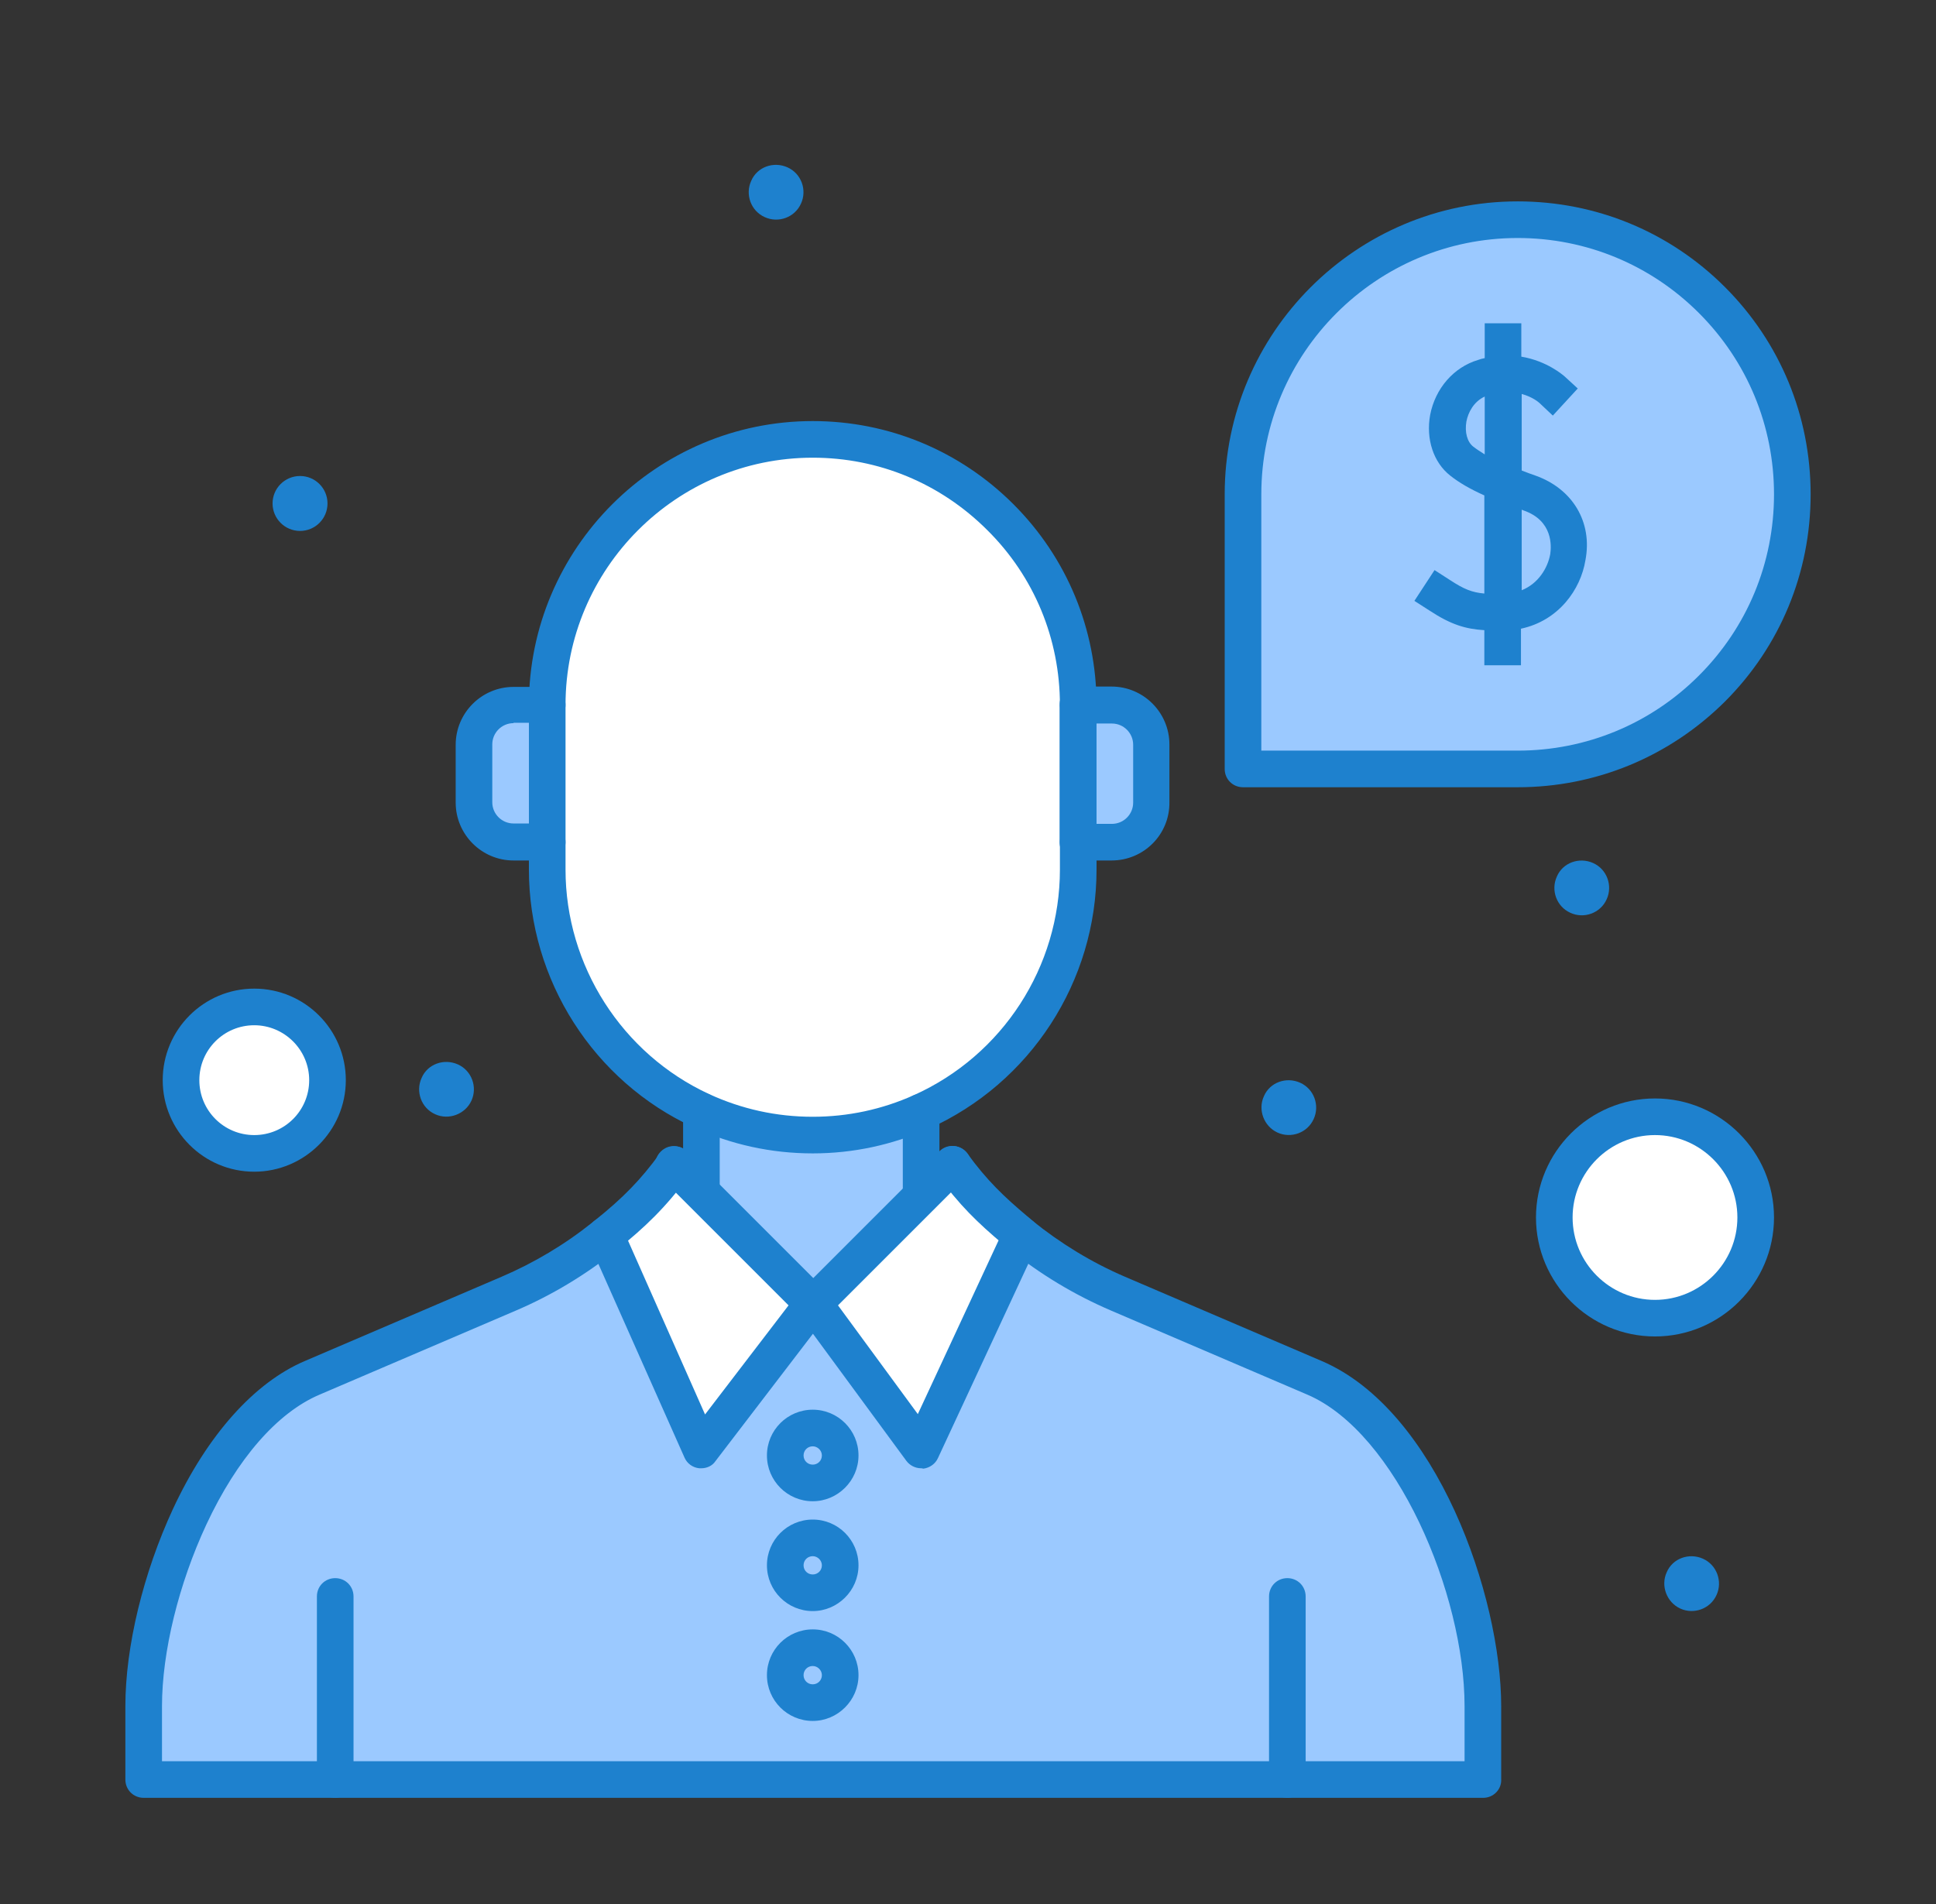 <svg width="61" height="60" viewBox="0 0 61 60" fill="none" xmlns="http://www.w3.org/2000/svg">
<rect x="0" y="0" width="61" height="60" fill="#333333" stroke="none"/>
<g id="fi_4627862">
<g id="Alphabet">
<g id="Group">
<path id="Vector" d="M53.934 9.462C52.365 7.892 50.208 6.923 47.819 6.923C43.042 6.923 39.165 10.8 39.165 15.577V24.231H47.819C50.208 24.231 52.377 23.262 53.934 21.692C55.504 20.123 56.473 17.965 56.473 15.577C56.473 13.188 55.504 11.019 53.934 9.462Z" fill="#9BC9FF"/>
<path id="Vector_2" d="M41.427 43.419L35.231 40.766C34.123 40.292 33.096 39.669 32.173 38.919L29.023 45.693L25.631 41.077L22.1 45.693L19.088 38.919C19.077 38.931 19.054 38.954 19.031 38.966C18.119 39.693 17.115 40.304 16.031 40.766L9.835 43.419C8.231 44.112 6.904 45.819 5.981 47.804C5.058 49.777 4.538 52.027 4.538 53.769V56.077H10.562H40.562H46.735V53.769C46.735 50.273 44.646 44.804 41.427 43.419Z" fill="#9BC9FF"/>
<path id="Vector_3" d="M36.281 23.458V25.281C36.281 25.973 35.715 26.527 35.035 26.527H33.973V22.2H35.035C35.715 22.212 36.281 22.777 36.281 23.458Z" fill="#9BC9FF"/>
<path id="Vector_4" d="M17.242 22.212V26.539H16.181C15.488 26.539 14.935 25.973 14.935 25.292V23.469C14.935 22.777 15.5 22.223 16.181 22.223H17.242V22.212Z" fill="#9BC9FF"/>
<path id="Vector_5" d="M52.146 41.538C53.898 41.538 55.319 40.118 55.319 38.365C55.319 36.613 53.898 35.192 52.146 35.192C50.394 35.192 48.973 36.613 48.973 38.365C48.973 40.118 50.394 41.538 52.146 41.538Z" fill="white"/>
<path id="Vector_6" d="M8.012 31.731C9.292 31.731 10.319 32.769 10.319 34.039C10.319 35.308 9.292 36.346 8.012 36.346C6.731 36.346 5.704 35.308 5.704 34.039C5.704 32.769 6.731 31.731 8.012 31.731Z" fill="white"/>
<path id="Vector_7" d="M32.173 38.919L29.023 45.692L25.631 41.077L29.023 37.685L30.015 36.692C30.638 37.546 31.181 38.089 31.988 38.769C32.046 38.816 32.115 38.873 32.173 38.919Z" fill="white"/>
<path id="Vector_8" d="M25.631 41.077L22.1 45.692L19.088 38.919C19.965 38.215 20.577 37.615 21.246 36.692L22.1 37.546L25.631 41.077Z" fill="white"/>
<path id="Vector_9" d="M29.023 35.054V37.696L25.631 41.077L22.1 37.546V35.008C23.162 35.504 24.35 35.781 25.608 35.781C26.819 35.769 27.973 35.516 29.023 35.054Z" fill="#9BC9FF"/>
<path id="Vector_10" d="M22.1 34.996C19.227 33.669 17.242 30.773 17.242 27.404V26.538V22.212C17.242 17.596 20.992 13.846 25.608 13.846C27.915 13.846 30.004 14.781 31.527 16.292C33.038 17.804 33.973 19.892 33.973 22.212V26.538V27.404C33.973 30.808 31.942 33.739 29.023 35.042C27.985 35.515 26.819 35.769 25.608 35.769C24.35 35.769 23.162 35.492 22.1 34.996Z" fill="white"/>
<g id="Group_2">
<path id="Vector_11" d="M53.658 49.119C54.096 49.316 54.281 49.835 54.085 50.262C53.889 50.7 53.369 50.885 52.942 50.689C52.515 50.492 52.319 49.973 52.515 49.546C52.7 49.108 53.219 48.923 53.658 49.119Z" fill="#1E81CE"/>
<path id="Vector_12" d="M50.196 27.196C50.635 27.392 50.819 27.912 50.623 28.339C50.427 28.777 49.908 28.962 49.481 28.765C49.042 28.569 48.858 28.05 49.054 27.623C49.238 27.185 49.758 27 50.196 27.196Z" fill="#1E81CE"/>
<path id="Vector_13" d="M40.965 34.119C41.404 34.316 41.588 34.835 41.392 35.262C41.196 35.7 40.677 35.885 40.25 35.689C39.823 35.492 39.627 34.973 39.823 34.546C40.008 34.108 40.527 33.923 40.965 34.119Z" fill="#1E81CE"/>
<path id="Vector_14" d="M24.811 5.273C25.25 5.469 25.435 5.989 25.238 6.415C25.042 6.854 24.523 7.039 24.096 6.842C23.658 6.646 23.473 6.127 23.669 5.7C23.854 5.262 24.373 5.077 24.811 5.273Z" fill="#1E81CE"/>
<path id="Vector_15" d="M14.427 33.542C14.865 33.739 15.05 34.258 14.854 34.685C14.658 35.112 14.138 35.308 13.711 35.112C13.273 34.916 13.088 34.396 13.284 33.969C13.469 33.531 13.988 33.346 14.427 33.542Z" fill="#1E81CE"/>
<path id="Vector_16" d="M9.454 16.731C9.932 16.731 10.319 16.343 10.319 15.865C10.319 15.387 9.932 15 9.454 15C8.976 15 8.588 15.387 8.588 15.865C8.588 16.343 8.976 16.731 9.454 16.731Z" fill="#1E81CE"/>
<path id="Vector_17" d="M29.023 38.262C28.7 38.262 28.446 38.008 28.446 37.685V35.042C28.446 34.719 28.7 34.466 29.023 34.466C29.346 34.466 29.6 34.719 29.6 35.042V37.685C29.6 38.008 29.334 38.262 29.023 38.262Z" fill="#1E81CE"/>
<path id="Vector_18" d="M22.1 38.123C21.777 38.123 21.523 37.869 21.523 37.546V35.008C21.523 34.685 21.777 34.431 22.1 34.431C22.423 34.431 22.677 34.685 22.677 35.008V37.558C22.677 37.858 22.412 38.123 22.1 38.123Z" fill="#1E81CE"/>
<path id="Vector_19" d="M46.735 56.654H4.527C4.204 56.654 3.95 56.4 3.95 56.077V53.769C3.95 51.889 4.515 49.569 5.45 47.55C6.535 45.219 8.011 43.569 9.604 42.889L15.8 40.235C16.827 39.796 17.796 39.219 18.673 38.515L18.731 38.469C19.642 37.742 20.196 37.165 20.785 36.358C20.969 36.104 21.338 36.046 21.592 36.231C21.846 36.415 21.904 36.785 21.719 37.038C20.969 38.065 20.3 38.688 19.458 39.369L19.4 39.415C18.442 40.177 17.392 40.812 16.262 41.296L10.065 43.95C8.738 44.515 7.469 45.969 6.5 48.046C5.635 49.904 5.104 52.05 5.104 53.769V55.5H46.146V53.769C46.146 50.215 43.988 45.15 41.196 43.95L35 41.296C33.846 40.8 32.773 40.154 31.804 39.369C31.735 39.312 31.677 39.265 31.608 39.208C30.811 38.538 30.212 37.962 29.542 37.027C29.358 36.773 29.415 36.404 29.669 36.219C29.923 36.035 30.292 36.092 30.477 36.346C31.088 37.188 31.631 37.708 32.358 38.319C32.415 38.365 32.473 38.412 32.531 38.469C33.419 39.185 34.4 39.785 35.45 40.235L41.646 42.889C45.281 44.446 47.3 50.308 47.3 53.769V56.077C47.312 56.4 47.046 56.654 46.735 56.654Z" fill="#1E81CE"/>
<path id="Vector_20" d="M40.562 56.654C40.239 56.654 39.985 56.4 39.985 56.077V50.308C39.985 49.985 40.239 49.731 40.562 49.731C40.885 49.731 41.139 49.985 41.139 50.308V56.077C41.139 56.4 40.873 56.654 40.562 56.654Z" fill="#1E81CE"/>
<path id="Vector_21" d="M10.562 56.654C10.239 56.654 9.985 56.4 9.985 56.077V50.308C9.985 49.985 10.239 49.731 10.562 49.731C10.885 49.731 11.139 49.985 11.139 50.308V56.077C11.139 56.4 10.873 56.654 10.562 56.654Z" fill="#1E81CE"/>
<path id="Vector_22" d="M29.023 46.269C28.838 46.269 28.665 46.177 28.561 46.039L25.169 41.423C24.996 41.192 25.019 40.881 25.227 40.673L29.611 36.289C29.842 36.058 30.2 36.058 30.431 36.289C30.661 36.519 30.661 36.877 30.431 37.108L26.404 41.135L28.919 44.562L31.654 38.677C31.677 38.619 31.723 38.562 31.769 38.516C32 38.285 32.358 38.285 32.588 38.516C32.773 38.7 32.808 38.977 32.692 39.196L29.554 45.946C29.473 46.131 29.288 46.258 29.092 46.281C29.058 46.269 29.035 46.269 29.023 46.269Z" fill="#1E81CE"/>
<path id="Vector_23" d="M22.1 46.269C22.077 46.269 22.054 46.269 22.031 46.269C21.823 46.246 21.65 46.119 21.569 45.935L18.558 39.162C18.431 38.873 18.558 38.527 18.846 38.4C19.135 38.273 19.481 38.4 19.608 38.689L22.215 44.573L24.846 41.135L20.819 37.108C20.588 36.877 20.588 36.519 20.819 36.289C21.05 36.058 21.408 36.058 21.639 36.289L26.023 40.673C26.231 40.881 26.254 41.204 26.069 41.435L22.538 46.05C22.446 46.189 22.273 46.269 22.1 46.269Z" fill="#1E81CE"/>
<path id="Vector_24" d="M25.608 36.346C24.304 36.346 23.035 36.069 21.858 35.527C18.696 34.073 16.665 30.877 16.665 27.404V26.539C16.665 26.215 16.919 25.962 17.242 25.962C17.565 25.962 17.819 26.215 17.819 26.539V27.404C17.819 30.427 19.596 33.208 22.342 34.477C23.369 34.95 24.465 35.192 25.608 35.192C26.715 35.192 27.788 34.962 28.792 34.512C31.596 33.254 33.396 30.462 33.396 27.404V26.539C33.396 26.215 33.65 25.962 33.973 25.962C34.296 25.962 34.55 26.215 34.55 26.539V27.404C34.55 30.923 32.473 34.131 29.254 35.573C28.1 36.081 26.877 36.346 25.608 36.346Z" fill="#1E81CE"/>
<path id="Vector_25" d="M33.973 22.788C33.65 22.788 33.396 22.535 33.396 22.212C33.396 20.135 32.588 18.173 31.111 16.708C29.634 15.231 27.684 14.423 25.608 14.423C21.315 14.423 17.819 17.919 17.819 22.212C17.819 22.535 17.565 22.788 17.242 22.788C16.919 22.788 16.665 22.535 16.665 22.212C16.665 17.285 20.681 13.269 25.608 13.269C27.996 13.269 30.246 14.204 31.931 15.889C33.615 17.573 34.55 19.823 34.55 22.212C34.55 22.535 34.285 22.788 33.973 22.788Z" fill="#1E81CE"/>
<path id="Vector_26" d="M35.023 27.116H33.961C33.638 27.116 33.385 26.862 33.385 26.539V22.212C33.385 21.889 33.638 21.635 33.961 21.635H35.023C36.027 21.635 36.846 22.454 36.846 23.458V25.281C36.858 26.296 36.038 27.116 35.023 27.116ZM34.55 25.962H35.035C35.404 25.962 35.704 25.662 35.704 25.293V23.469C35.704 23.1 35.404 22.8 35.035 22.8H34.55V25.962Z" fill="#1E81CE"/>
<path id="Vector_27" d="M17.242 27.116H16.181C15.177 27.116 14.358 26.296 14.358 25.292V23.469C14.358 22.465 15.177 21.646 16.181 21.646H17.242C17.565 21.646 17.819 21.9 17.819 22.223V26.538C17.819 26.862 17.554 27.116 17.242 27.116ZM16.181 22.788C15.812 22.788 15.511 23.088 15.511 23.458V25.281C15.511 25.65 15.812 25.95 16.181 25.95H16.665V22.777H16.181V22.788Z" fill="#1E81CE"/>
<path id="Vector_28" d="M8.011 36.923C6.419 36.923 5.127 35.631 5.127 34.039C5.127 32.446 6.419 31.154 8.011 31.154C9.604 31.154 10.896 32.446 10.896 34.039C10.896 35.631 9.592 36.923 8.011 36.923ZM8.011 32.308C7.054 32.308 6.281 33.081 6.281 34.039C6.281 34.996 7.054 35.769 8.011 35.769C8.969 35.769 9.742 34.996 9.742 34.039C9.742 33.081 8.958 32.308 8.011 32.308Z" fill="#1E81CE"/>
<path id="Vector_29" d="M25.608 47.308C24.811 47.308 24.165 46.662 24.165 45.865C24.165 45.069 24.811 44.423 25.608 44.423C26.404 44.423 27.05 45.069 27.05 45.865C27.05 46.662 26.392 47.308 25.608 47.308ZM25.608 45.577C25.446 45.577 25.319 45.704 25.319 45.865C25.319 46.027 25.446 46.154 25.608 46.154C25.769 46.154 25.896 46.027 25.896 45.865C25.896 45.704 25.758 45.577 25.608 45.577Z" fill="#1E81CE"/>
<path id="Vector_30" d="M25.608 50.769C24.811 50.769 24.165 50.123 24.165 49.327C24.165 48.531 24.811 47.885 25.608 47.885C26.404 47.885 27.05 48.531 27.05 49.327C27.05 50.123 26.392 50.769 25.608 50.769ZM25.608 49.039C25.446 49.039 25.319 49.166 25.319 49.327C25.319 49.489 25.446 49.615 25.608 49.615C25.769 49.615 25.896 49.489 25.896 49.327C25.896 49.166 25.758 49.039 25.608 49.039Z" fill="#1E81CE"/>
<path id="Vector_31" d="M25.608 54.231C24.811 54.231 24.165 53.585 24.165 52.788C24.165 51.992 24.811 51.346 25.608 51.346C26.404 51.346 27.05 51.992 27.05 52.788C27.05 53.585 26.392 54.231 25.608 54.231ZM25.608 52.5C25.446 52.5 25.319 52.627 25.319 52.788C25.319 52.95 25.446 53.077 25.608 53.077C25.769 53.077 25.896 52.95 25.896 52.788C25.896 52.627 25.758 52.5 25.608 52.5Z" fill="#1E81CE"/>
<path id="Vector_32" d="M52.146 42.115C50.081 42.115 48.396 40.431 48.396 38.365C48.396 36.3 50.081 34.615 52.146 34.615C54.212 34.615 55.896 36.3 55.896 38.365C55.896 40.431 54.212 42.115 52.146 42.115ZM52.146 35.769C50.715 35.769 49.55 36.935 49.55 38.365C49.55 39.796 50.715 40.962 52.146 40.962C53.577 40.962 54.742 39.796 54.742 38.365C54.742 36.935 53.577 35.769 52.146 35.769Z" fill="#1E81CE"/>
<path id="Vector_33" d="M47.819 24.808H39.165C38.842 24.808 38.588 24.554 38.588 24.231V15.577C38.588 10.489 42.731 6.346 47.819 6.346C50.288 6.346 52.608 7.304 54.35 9.046C56.092 10.789 57.05 13.108 57.05 15.577C57.05 18.046 56.092 20.365 54.35 22.108C52.596 23.85 50.277 24.808 47.819 24.808ZM39.742 23.654H47.819C49.977 23.654 52.008 22.812 53.531 21.288C55.054 19.765 55.896 17.735 55.896 15.577C55.896 13.419 55.054 11.389 53.531 9.865C52.008 8.342 49.977 7.5 47.819 7.5C43.365 7.5 39.742 11.123 39.742 15.577V23.654Z" fill="#1E81CE"/>
<path id="Vector_34" d="M48.385 14.989C48.246 14.942 48.096 14.885 47.946 14.827V12.415C48.292 12.508 48.488 12.681 48.511 12.704L48.927 13.096L49.712 12.242L49.285 11.85C49.25 11.827 48.754 11.377 47.934 11.239V10.188H46.781V11.285C46.712 11.296 46.642 11.319 46.573 11.342C45.8 11.573 45.223 12.242 45.062 13.073C44.923 13.835 45.165 14.573 45.696 14.989C45.973 15.208 46.308 15.404 46.769 15.612V18.704C46.377 18.669 46.123 18.565 45.684 18.277L45.2 17.965L44.565 18.935L45.05 19.246C45.719 19.685 46.181 19.823 46.769 19.858V20.965H47.923V19.812C49.111 19.558 49.804 18.577 49.954 17.654C50.184 16.454 49.55 15.404 48.385 14.989ZM46.423 14.077C46.227 13.927 46.146 13.615 46.204 13.281C46.261 12.992 46.434 12.658 46.781 12.496V14.319C46.654 14.239 46.527 14.158 46.423 14.077ZM48.846 17.458C48.765 17.908 48.465 18.392 47.946 18.6V16.062C47.969 16.073 47.981 16.073 48.004 16.085C48.938 16.408 48.881 17.215 48.846 17.458Z" fill="#1E81CE"/>
</g>
</g>
</g>
</g>
</svg>
